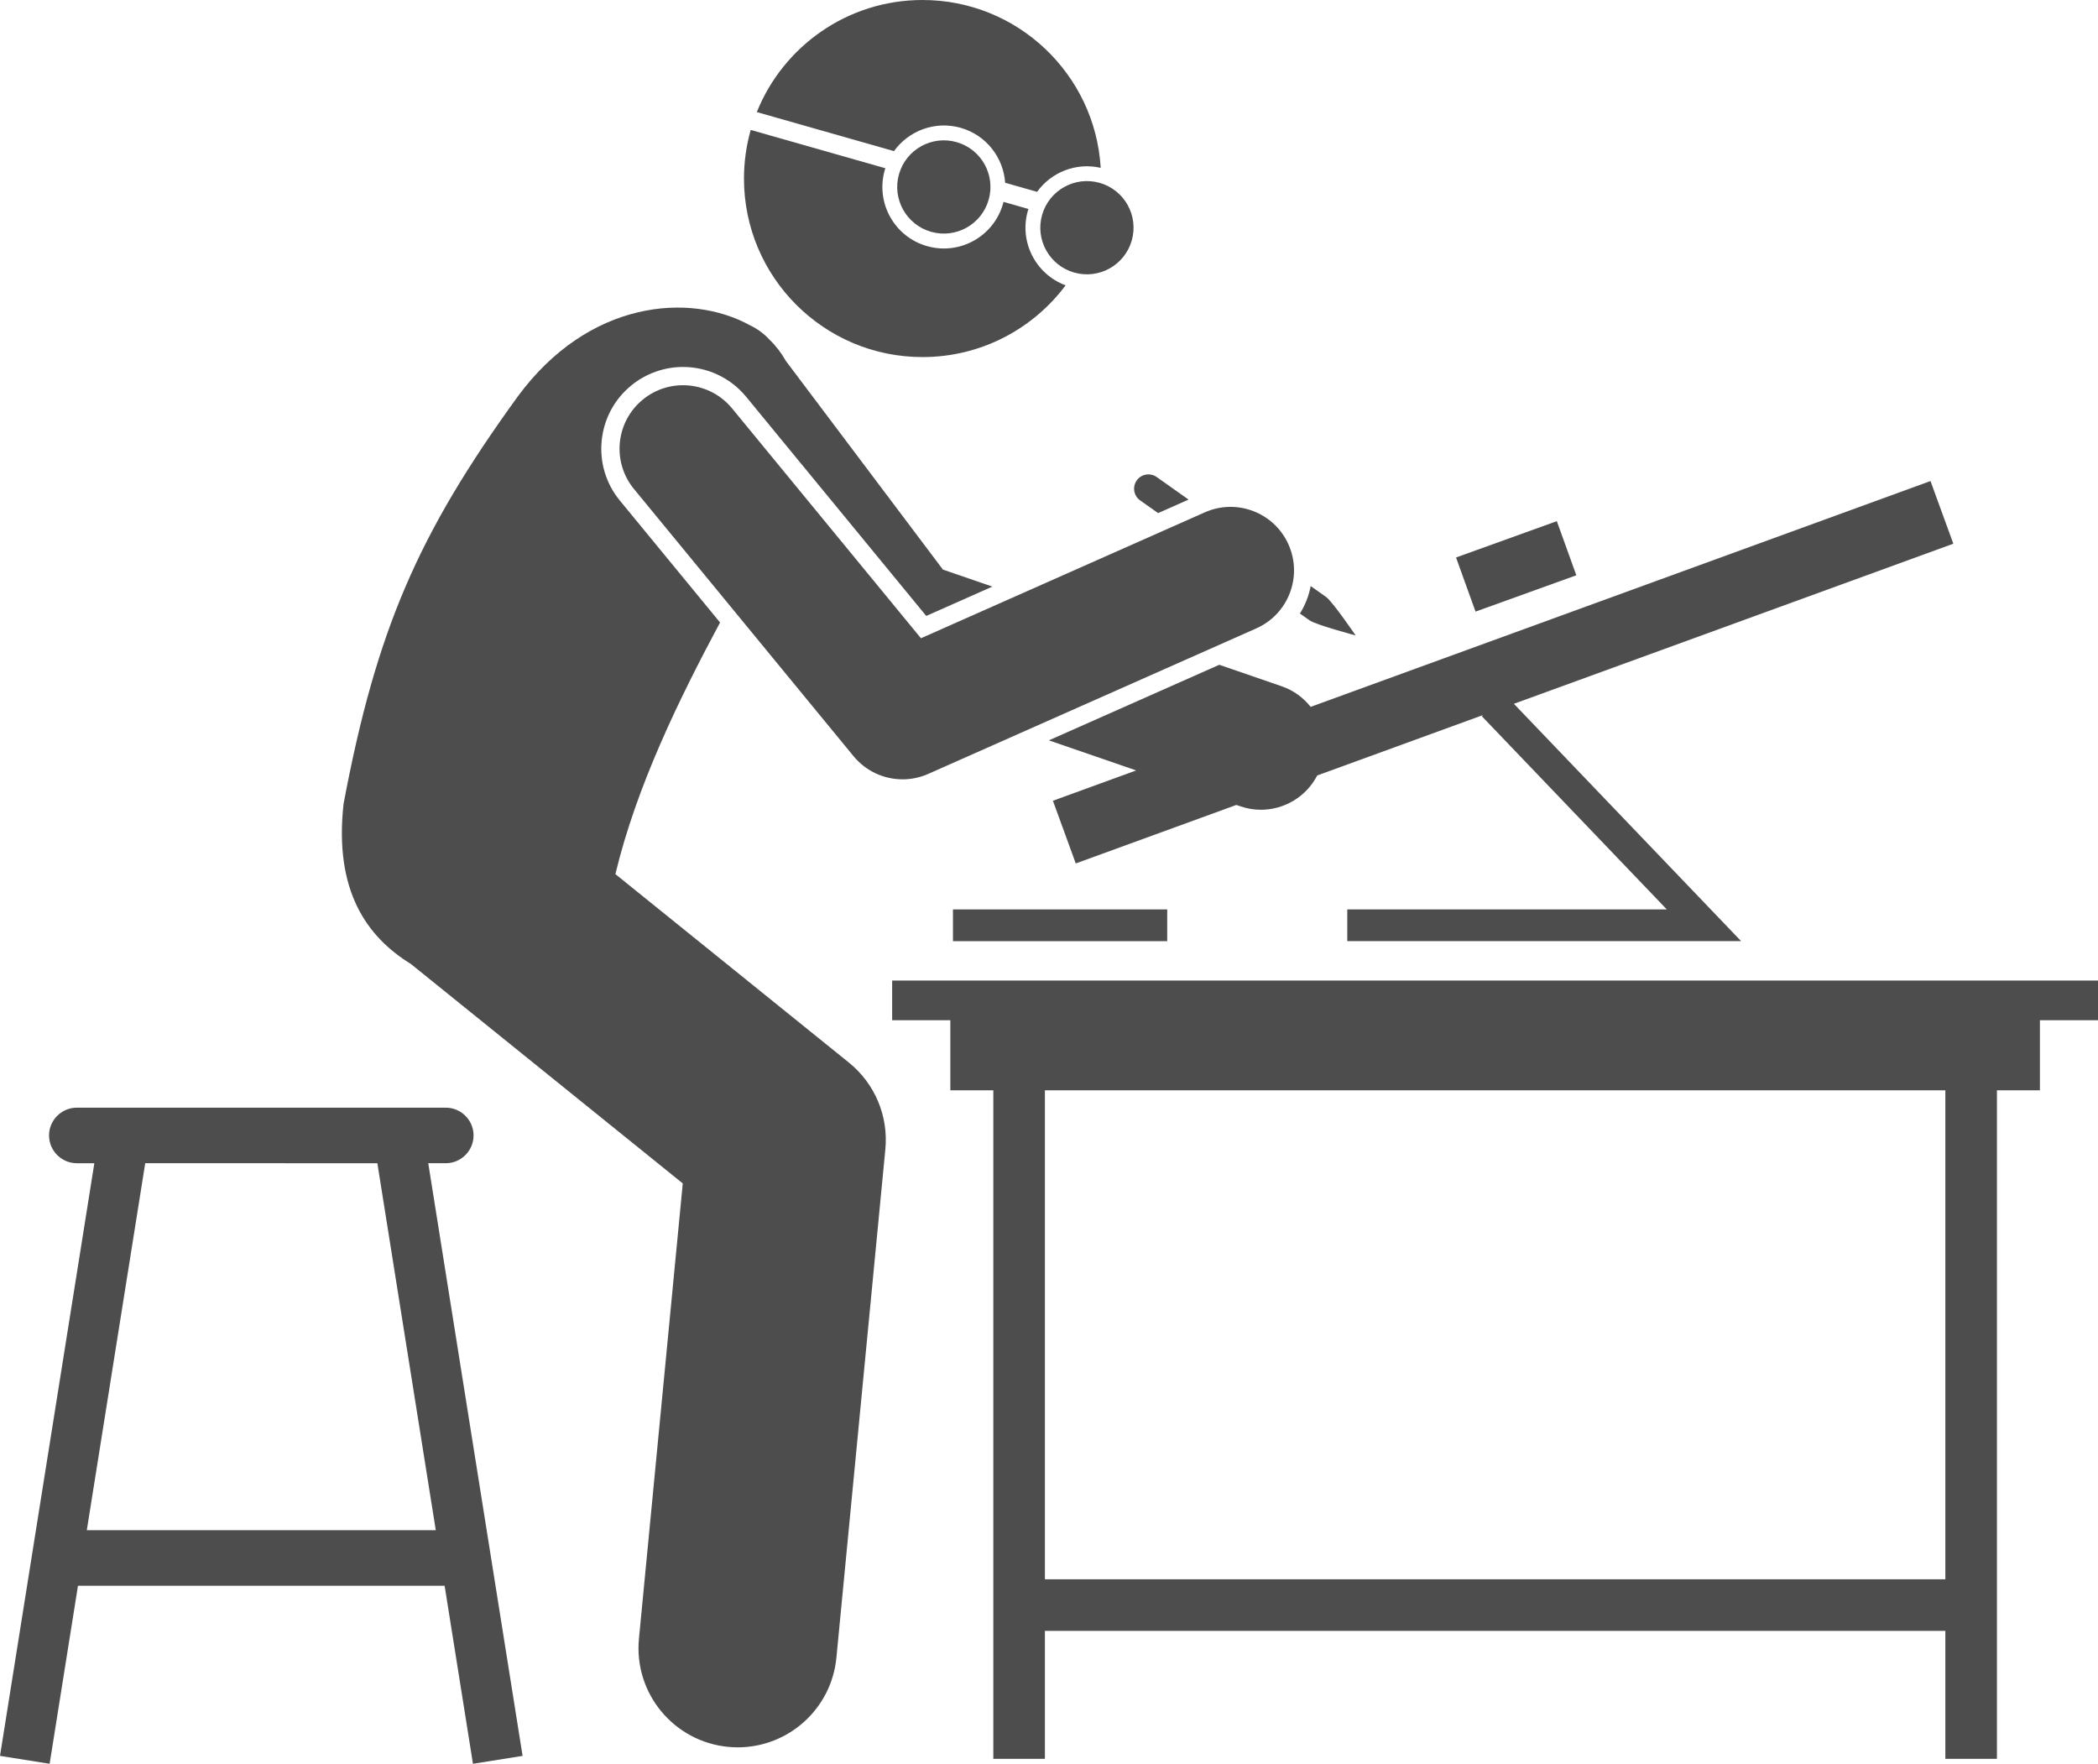 <?xml version="1.0" encoding="UTF-8" standalone="no"?><svg xmlns="http://www.w3.org/2000/svg" xmlns:xlink="http://www.w3.org/1999/xlink" fill="#4d4d4d" height="222.3" preserveAspectRatio="xMidYMid meet" version="1" viewBox="0.0 0.0 264.4 222.3" width="264.4" zoomAndPan="magnify"><g id="change1_1"><path d="M243.29,60.622l-78.116,28.46c-0.917-1.159-2.159-2.081-3.659-2.598l-7.856-2.706l-21.476,9.525l11.002,3.79l-10.491,3.822 l2.878,7.9l20.238-7.373l0.494,0.17c0.863,0.297,1.741,0.438,2.606,0.438c2.942,0,5.707-1.641,7.093-4.322l20.906-7.617 l-0.16,0.153l23.309,24.345h-40.266v4h49.633l-28.638-29.911l55.38-20.177L243.29,60.622z" fill="inherit"/><path d="M257.079,128.573h7.333v-5H112.434v5h7.333v8.833h5.417v84.25h6.5v-16.125h113.478v16.125h6.5v-84.25h5.417V128.573z M245.162,199.031H131.684v-61.625h113.478V199.031z" fill="inherit"/><path d="M120.097 114.61H147.097V118.61H120.097z" fill="inherit"/><path d="M6.255,222.28l3.571-22.436h46.207l3.571,22.436l6.255-0.996l-11.889-74.69h2.21c1.925,0,3.5-1.575,3.5-3.5 s-1.575-3.5-3.5-3.5H9.68c-1.925,0-3.5,1.575-3.5,3.5s1.575,3.5,3.5,3.5h2.21L0,221.284L6.255,222.28z M47.557,146.594l7.362,46.25 H10.94l7.362-46.25H47.557z" fill="inherit"/><path d="M75.828,55.545c0.268-2.738,1.586-5.208,3.712-6.955c1.837-1.511,4.157-2.343,6.534-2.343c3.096,0,5.998,1.371,7.963,3.761 l22.692,27.615l8.332-3.696l-6.23-2.146L99.043,45.493c-0.567-1.005-1.261-1.912-2.084-2.702c-0.702-0.763-1.528-1.358-2.422-1.786 c-7.6-4.197-20.367-3.188-29.302,8.984c-12.497,17.237-17.799,29.338-21.938,51.317c-1.214,10.987,2.953,16.773,8.488,20.181 l34.261,27.653l-5.522,57.367c-0.662,6.872,4.373,12.979,11.245,13.641c0.407,0.039,0.812,0.059,1.212,0.059 c6.364,0,11.806-4.839,12.428-11.303l6.167-64.065c0.403-4.183-1.322-8.286-4.591-10.925l-29.43-23.754 c2.638-11.026,8.042-22.101,13.191-31.709L78.121,63.088C76.374,60.962,75.559,58.284,75.828,55.545z" fill="inherit"/><path d="M163.824,77.32l1.213,0.859c0.81,0.573,5.807,1.901,5.807,1.901s-2.912-4.273-3.722-4.846l-1.942-1.375 c-0.115,0.583-0.273,1.161-0.492,1.727C164.454,76.197,164.161,76.775,163.824,77.32z" fill="inherit"/><path d="M145.77,60.116c-0.81-0.573-1.942-0.38-2.515,0.43c-0.573,0.81-0.38,1.942,0.43,2.515l2.263,1.602l3.84-1.703 L145.77,60.116z" fill="inherit"/><path d="M158.322,79.194c4.039-1.792,5.861-6.518,4.069-10.557c-1.791-4.039-6.521-5.862-10.556-4.069l-35.772,15.867L92.26,51.469 c-2.805-3.413-7.847-3.908-11.26-1.102c-3.414,2.805-3.907,7.846-1.102,11.26l27.666,33.667c1.557,1.894,3.844,2.921,6.184,2.921 c1.092,0,2.195-0.224,3.24-0.688L158.322,79.194z" fill="inherit"/><path d="M184.326 67.756H197.826V75.006H184.326z" fill="inherit" transform="rotate(-19.821 191.068 71.378)"/><path d="M116.26,45c7.381,0,13.932-3.554,18.034-9.043c-3.762-1.391-5.879-5.46-4.763-9.382c0.023-0.081,0.055-0.157,0.081-0.237 l-3.15-0.897c-0.02,0.081-0.033,0.163-0.056,0.244c-1.172,4.117-5.459,6.504-9.576,5.332s-6.504-5.459-5.332-9.575 c0.023-0.081,0.055-0.157,0.081-0.237L94.61,16.376c-0.55,1.948-0.851,4-0.851,6.124C93.76,34.927,103.834,45,116.26,45z" fill="inherit"/><path d="M121.073,16.11c3.229,0.919,5.385,3.756,5.603,6.923l4.022,1.145c1.778-2.474,4.914-3.74,8.018-3.025 C138.019,9.354,128.235,0,116.26,0c-9.465,0-17.56,5.848-20.883,14.125l17.287,4.92C114.517,16.468,117.844,15.191,121.073,16.11z" fill="inherit"/><circle cx="136.985" cy="28.697" fill="inherit" r="5.875" transform="rotate(-74.115 136.982 28.7)"/><circle cx="118.952" cy="23.564" fill="inherit" r="5.875" transform="rotate(-74.115 118.948 23.567)"/></g></svg>